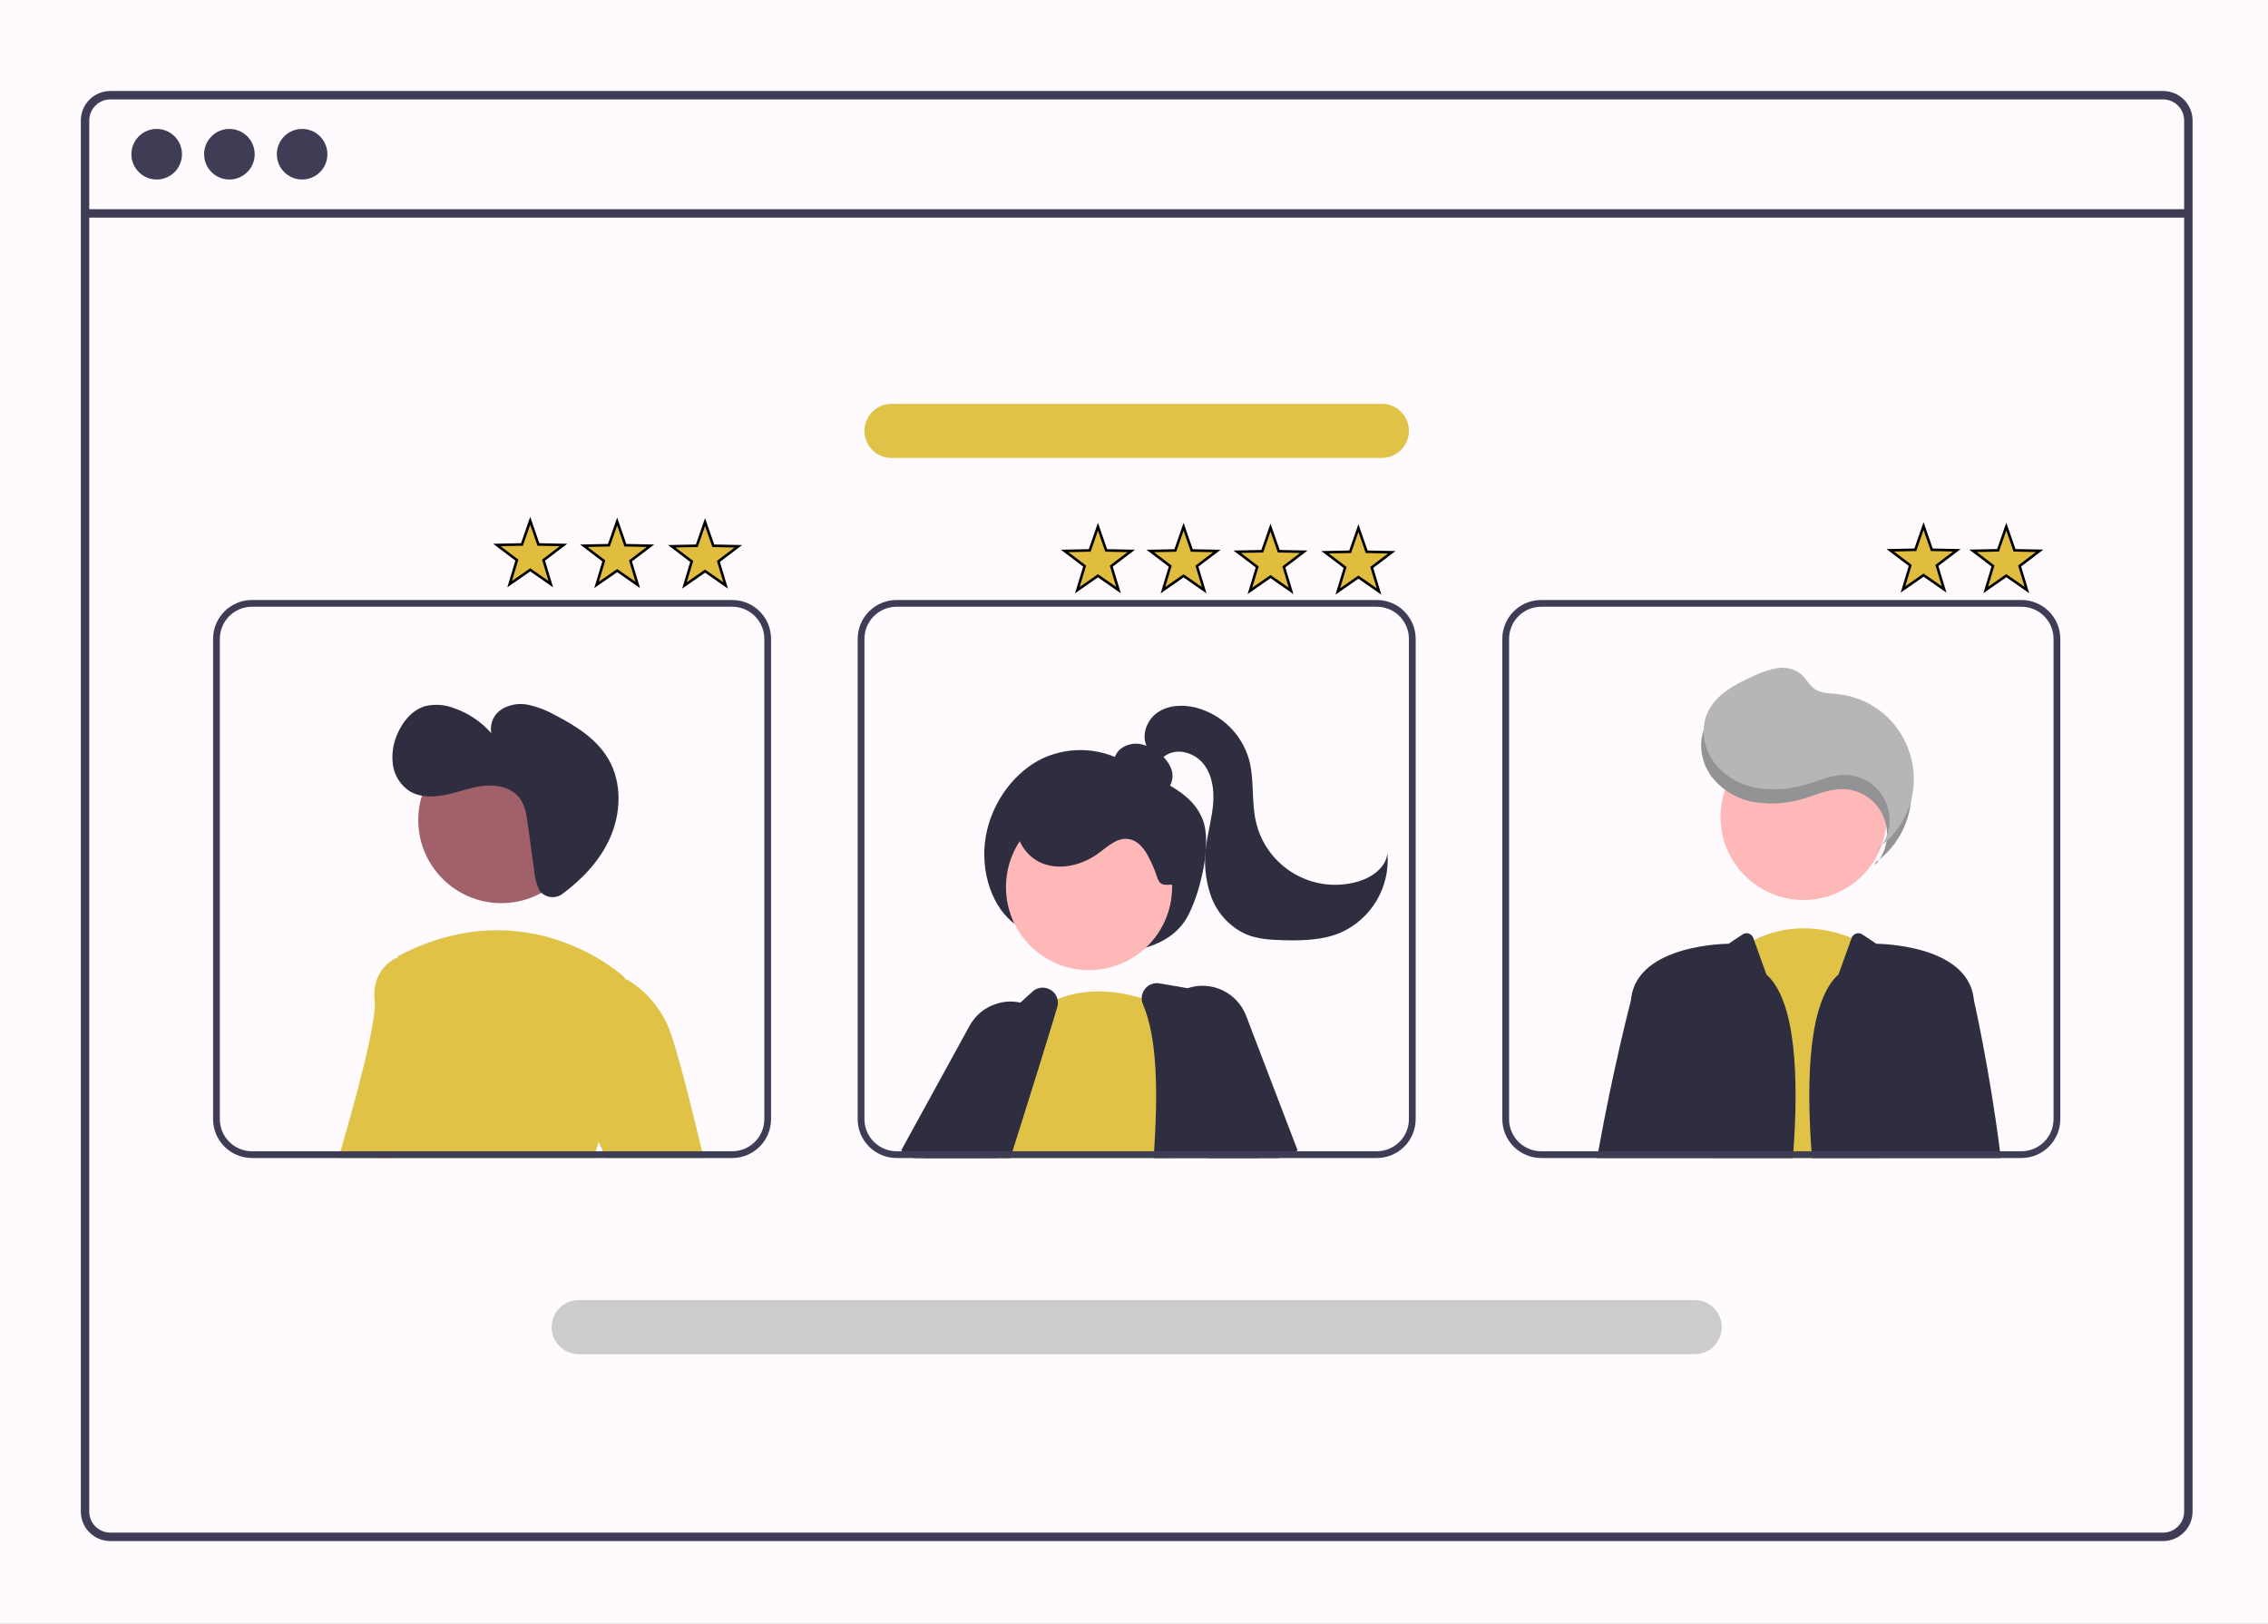 <svg data-name="Layer 1" width="880px" height="630px" viewBox="0 0 880 630" xmlns="http://www.w3.org/2000/svg" xmlns:bx="https://boxy-svg.com">
  <rect x="0" y="0" width="880" height="630" fill="#808080" stroke="none"/>
  <defs></defs>
  <rect x="-9.041" y="-7.83" width="910.718" height="664.452" style="stroke: rgb(0, 0, 0); fill: rgb(254, 250, 254);"></rect>
  <path d="M 839.28 35.304 L 42.806 35.304 C 36.489 35.31 31.371 40.429 31.364 46.746 L 31.364 586.458 C 31.371 592.775 36.489 597.895 42.806 597.9 L 839.28 597.9 C 842.629 597.9 845.808 596.433 847.979 593.885 C 848.071 593.787 848.154 593.682 848.229 593.57 C 848.912 592.736 849.465 591.801 849.869 590.802 C 850.445 589.426 850.739 587.949 850.735 586.458 L 850.735 46.746 C 850.728 40.425 845.602 35.304 839.28 35.304 Z M 847.468 586.458 C 847.469 588.055 846.999 589.617 846.116 590.946 C 845.332 592.116 844.267 593.073 843.02 593.728 C 841.864 594.325 840.582 594.636 839.28 594.633 L 42.806 594.633 C 38.293 594.628 34.636 590.971 34.631 586.458 L 34.631 46.746 C 34.636 42.233 38.293 38.576 42.806 38.571 L 839.28 38.571 C 843.798 38.571 847.461 42.229 847.468 46.746 L 847.468 586.458 Z" style="" fill="#3f3d56"></path>
  <rect x="32.995" y="81.162" width="816.1" height="3.271" fill="#3f3d56" style=""></rect>
  <circle cx="60.798" cy="59.836" r="9.812" fill="#3f3d56" style=""></circle>
  <circle cx="89.009" cy="59.836" r="9.812" fill="#3f3d56" style=""></circle>
  <circle cx="117.222" cy="59.836" r="9.812" fill="#3f3d56" style=""></circle>
  <path d="M 394.799 359.234 C 384.985 352.846 380.104 337.999 382.509 324.421 C 384.913 310.843 393.97 299.148 404.825 294.104 C 415.553 289.269 427.992 290.153 437.928 296.457 C 447.883 302.545 461.962 305.879 466.69 318.058 C 470.324 327.418 465.715 346.423 460.826 355.515 C 456.6 363.372 448.568 366.966 441.023 368.528 C 424.135 371.972 406.582 367.923 392.908 357.425 L 394.799 359.234 Z" fill="#2f2e41" style=""></path>
  <polygon points="389.68 431.351 381.834 444.879 380.797 446.663 379.288 449.288 356.155 449.288 357.716 446.663 361.758 439.853 371.179 423.95 381.847 428.215 389.68 431.351" fill="#ffb8b8" style=""></polygon>
  <path d="M 354.423 449.286 L 350.198 446.662 L 349.673 446.334 L 376.191 398.008 C 378.495 393.782 382.394 390.656 387.017 389.321 C 389.907 388.46 392.968 388.348 395.913 388.993 C 397.632 389.357 399.286 389.976 400.82 390.83 C 401.453 391.177 402.062 391.562 402.644 391.985 C 404.887 393.557 406.73 395.634 408.024 398.047 C 411.163 403.799 410.951 410.798 407.473 416.351 L 397.251 432.688 L 388.512 446.662 L 386.872 449.286 L 354.423 449.286 Z" fill="#2f2e41" style=""></path>
  <circle cx="422.555" cy="344.158" r="32.228" fill="#ffb8b8" style=""></circle>
  <path d="M 454.908 449.286 L 382.465 449.286 L 382.793 448.355 C 382.608 447.79 382.437 447.226 382.28 446.662 C 382.11 446.072 381.965 445.468 381.835 444.878 C 380.657 439.385 380.662 433.705 381.847 428.213 C 385.85 408.557 401.819 392.588 401.819 392.588 C 402.094 392.378 402.369 392.182 402.644 391.985 C 405.021 390.246 407.598 388.8 410.322 387.681 C 422.183 382.76 434.623 384.742 442.98 387.287 C 445.891 388.168 448.736 389.25 451.495 390.528 C 452.466 390.988 452.993 391.276 452.993 391.276 L 453.818 416.483 L 454.815 446.662 L 454.908 449.286 Z" fill="#e0c247" style=""></path>
  <path d="M 488.421 446.662 L 482.882 418.503 L 477.294 390.108 C 476.816 387.709 474.913 385.848 472.503 385.424 L 460.799 383.403 L 449.909 381.527 C 447.768 381.141 445.59 381.976 444.252 383.692 C 443.435 384.713 442.986 385.98 442.98 387.287 C 442.98 388.096 443.145 388.895 443.465 389.636 C 449.147 402.889 449.253 423.87 447.808 446.662 C 447.744 447.528 447.692 448.407 447.625 449.286 L 488.946 449.286 L 488.421 446.662 Z" fill="#2f2e41" style=""></path>
  <path d="M 410.322 387.681 C 409.276 383.537 404.326 381.821 400.94 384.427 L 395.914 388.993 L 375.338 407.731 C 374.698 408.307 374.196 409.019 373.869 409.817 C 371.546 415.367 367.021 426.324 361.758 439.852 C 360.905 442.056 360.026 444.326 359.122 446.662 C 358.805 447.528 358.465 448.407 358.123 449.286 L 392.03 449.286 C 392.306 448.407 392.581 447.528 392.857 446.662 C 394.365 441.899 395.835 437.228 397.253 432.688 C 401.398 419.501 405.137 407.521 408.025 398.047 C 408.824 395.423 409.555 393 410.217 390.778 C 410.524 389.773 410.56 388.704 410.322 387.681 Z" fill="#2f2e41" style=""></path>
  <polygon points="496.03 449.288 498.221 449.288 497.919 448.553 497.119 446.663 484.772 417.363 482.882 418.505 467.714 427.677 475.495 446.663 476.571 449.288 488.944 449.288 496.03 449.288" fill="#ffb8b8" style=""></polygon>
  <path d="M 483.512 394.124 C 480.041 385.038 470.02 380.308 460.799 383.403 C 460.232 383.592 459.675 383.81 459.132 384.059 C 456.024 385.446 453.374 387.69 451.495 390.528 C 450.729 391.662 450.099 392.882 449.619 394.163 C 447.9 398.656 448.046 403.649 450.026 408.032 L 453.819 416.483 L 467.386 446.662 L 468.567 449.286 L 496.03 449.286 L 497.919 448.552 L 502.828 446.662 L 503.51 446.4 L 483.512 394.124 Z" fill="#2f2e41" style=""></path>
  <path d="M 447.867 307.144 C 450.177 307.837 452.663 306.892 453.932 304.842 C 455.116 302.782 455.28 300.291 454.376 298.094 C 453.461 295.929 452.02 294.028 450.183 292.563 C 448.097 290.676 445.558 289.362 442.812 288.748 C 440.036 288.151 437.139 288.787 434.871 290.493 C 432.618 292.275 431.67 295.244 432.475 298.002 C 433.309 300.422 435.569 302.044 437.826 303.251 C 442.305 305.642 447.243 307.046 452.31 307.368 L 447.867 307.144 Z" fill="#2f2e41" style=""></path>
  <path d="M 454.137 343.195 C 448.955 343.909 449.62 341.273 447.545 336.472 C 445.47 331.671 442.692 325.971 437.484 325.485 C 433.217 325.086 429.701 328.498 426.243 331.032 C 420.081 335.547 411.777 337.758 404.633 335.048 C 397.49 332.34 392.526 323.827 395.237 316.683 C 396.942 312.697 400.223 309.595 404.299 308.116 C 408.344 306.678 412.641 306.081 416.926 306.362 C 426.453 306.666 435.8 309.06 444.302 313.37 C 450.17 316.351 455.883 320.617 458.109 326.812 C 460.335 333.006 461.8 341.711 455.435 343.387 L 454.137 343.195 Z" fill="#2f2e41" style=""></path>
  <path d="M 445.218 290.107 C 442.657 285.648 444.772 279.532 448.962 276.554 C 453.153 273.575 458.774 273.283 463.773 274.477 C 473.839 277.013 481.789 284.719 484.638 294.7 C 486.759 302.495 485.497 310.868 487.295 318.745 C 491.34 336.478 509.499 347.129 526.951 342.004 C 532.333 340.423 537.803 336.581 538.332 330.995 C 539.475 344.144 532.13 356.563 520.058 361.895 C 513.122 364.788 505.387 364.977 497.875 364.784 C 492.98 364.658 487.973 364.364 483.458 362.469 C 477.145 359.591 472.259 354.292 469.898 347.768 C 467.599 341.278 466.979 334.311 468.094 327.515 C 468.833 322.23 470.303 317.049 470.715 311.727 C 471.125 306.407 470.346 300.725 467.065 296.514 C 463.784 292.305 457.518 290.154 452.854 292.748 C 450.98 293.792 449.467 295.495 447.43 296.168 C 445.394 296.841 442.507 295.657 442.692 293.521 L 445.218 290.107 Z" fill="#2f2e41" style=""></path>
  <path d="M 665.139 449.286 L 665.389 446.662 L 672.789 369.665 C 675.215 367.767 677.821 366.109 680.572 364.718 C 695.804 357.042 710.502 360.716 718.452 363.892 C 720.559 364.717 722.596 365.713 724.54 366.87 L 728.872 446.662 L 729.016 449.286 L 665.139 449.286 Z" fill="#e0c247" style=""></path>
  <circle cx="699.797" cy="316.946" r="32.228" fill="#ffb8b8" style=""></circle>
  <path d="M 685.373 378.05 L 680.572 364.718 L 680.271 363.888 C 679.662 362.202 677.634 361.533 676.143 362.527 L 670.69 366.162 C 670.69 366.162 635.721 366.162 632.913 387.143 C 632.874 387.471 632.821 387.838 632.783 388.232 C 632.781 388.25 632.777 388.268 632.769 388.285 C 632.414 389.662 625.816 415.17 620.146 446.662 C 619.99 447.528 619.832 448.407 619.674 449.286 L 695.661 449.286 C 698.133 417.652 696.75 388.239 685.373 378.05 Z" fill="#2f2e41" style=""></path>
  <path d="M 776.016 446.662 C 771.871 414.357 765.94 388.232 765.94 388.232 C 765.888 387.838 765.835 387.471 765.794 387.143 C 762.999 366.162 728.031 366.162 728.031 366.162 L 722.583 362.53 C 721.089 361.534 719.06 362.204 718.452 363.892 L 713.349 378.05 C 701.971 388.239 700.588 417.652 703.061 449.285 L 703.062 449.286 L 776.344 449.286 C 776.239 448.407 776.121 447.528 776.016 446.662 Z" fill="#2f2e41" style=""></path>
  <path d="M 160.514 373.103 L 152.719 446.662 L 152.444 449.286 L 131.358 449.286 C 131.607 448.433 131.856 447.554 132.12 446.662 C 138.103 426.14 146.252 396.184 145.371 388.245 C 143.994 375.859 153.638 371.725 153.638 371.725 L 154.241 371.843 L 160.514 373.103 Z" fill="#e0c247" style=""></path>
  <circle cx="194.52" cy="318.171" r="32.228" fill="#a0616a" style=""></circle>
  <path d="M 236.238 433.672 C 234.613 436.669 233.281 439.814 232.262 443.067 C 231.881 444.221 231.515 445.429 231.173 446.662 C 230.923 447.515 230.7 448.394 230.479 449.286 L 145.476 449.286 C 145.596 448.42 145.699 447.541 145.817 446.662 C 150.162 412.349 153.677 377.525 154.241 371.843 C 154.294 371.305 154.32 371.03 154.32 371.03 C 205.258 344.183 242.431 379.296 242.431 379.296 C 242.431 379.296 242.483 379.546 242.562 380.031 C 243.377 384.939 247.522 413.596 236.238 433.672 Z" fill="#e0c247" style=""></path>
  <path d="M 232.262 443.067 L 226.595 430.916 L 227.971 382.734 L 242.562 380.031 L 243.075 379.939 C 250.616 384.325 256.453 391.132 259.633 399.254 C 262.467 406.34 267.86 427.649 272.414 446.662 C 272.625 447.541 272.833 448.42 273.043 449.286 L 235.162 449.286 L 233.941 446.662 L 232.262 443.067 Z" fill="#e0c247" style=""></path>
  <path d="M 284.106 232.782 L 97.755 232.782 C 89.432 232.792 82.687 239.537 82.677 247.858 L 82.677 434.21 C 82.687 442.533 89.432 449.277 97.755 449.286 L 284.106 449.286 C 292.43 449.281 299.176 442.534 299.181 434.21 L 299.181 247.858 C 299.176 239.534 292.43 232.787 284.106 232.782 Z M 296.557 434.21 C 296.552 441.085 290.98 446.657 284.106 446.662 L 97.755 446.662 C 90.882 446.652 85.312 441.083 85.301 434.21 L 85.301 247.858 C 85.312 240.985 90.882 235.417 97.755 235.406 L 284.106 235.406 C 290.98 235.413 296.552 240.984 296.557 247.858 L 296.557 434.21 Z M 152.719 446.662 L 152.444 449.286 L 230.479 449.286 C 230.7 448.394 230.923 447.515 231.173 446.662 L 152.719 446.662 Z" fill="#3f3d56" style=""></path>
  <path d="M 534.215 232.782 L 347.863 232.782 C 339.54 232.792 332.796 239.537 332.785 247.858 L 332.785 434.21 C 332.796 442.533 339.54 449.277 347.863 449.286 L 534.215 449.286 C 542.539 449.281 549.285 442.534 549.29 434.21 L 549.29 247.858 C 549.285 239.534 542.539 232.787 534.215 232.782 Z M 546.666 434.21 C 546.66 441.085 541.089 446.657 534.215 446.662 L 347.863 446.662 C 340.99 446.652 335.42 441.083 335.41 434.21 L 335.41 247.858 C 335.42 240.985 340.99 235.417 347.863 235.406 L 534.215 235.406 C 541.089 235.413 546.66 240.984 546.666 247.858 L 546.666 434.21 Z M 382.28 446.662 C 382.438 447.226 382.609 447.79 382.793 448.355 L 382.465 449.286 L 447.625 449.286 C 447.692 448.407 447.744 447.528 447.808 446.662 L 382.28 446.662 Z" fill="#3f3d56" style=""></path>
  <path d="M 784.336 232.782 L 597.985 232.782 C 589.659 232.787 582.912 239.534 582.907 247.858 L 582.907 434.21 C 582.912 442.534 589.659 449.281 597.985 449.286 L 784.336 449.286 C 792.658 449.276 799.402 442.533 799.412 434.21 L 799.412 247.858 C 799.402 239.537 792.658 232.792 784.336 232.782 Z M 796.787 434.21 C 796.778 441.083 791.208 446.652 784.336 446.662 L 597.985 446.662 C 591.109 446.657 585.538 441.085 585.531 434.21 L 585.531 247.858 C 585.538 240.984 591.109 235.413 597.985 235.406 L 784.336 235.406 C 791.208 235.417 796.778 240.985 796.787 247.858 L 796.787 434.21 Z M 695.857 446.662 C 695.793 447.528 695.726 448.407 695.661 449.286 L 752.2 449.286 C 752.305 448.42 752.424 447.541 752.529 446.662 L 695.857 446.662 Z" fill="#3f3d56" style=""></path>
  <path d="M 657.549 525.391 L 224.54 525.391 C 216.46 525.391 211.409 516.644 215.449 509.645 C 217.324 506.398 220.79 504.397 224.54 504.397 L 657.549 504.397 C 665.63 504.397 670.681 513.145 666.641 520.142 C 664.765 523.39 661.3 525.391 657.549 525.391 Z" fill="#ccc" style=""></path>
  <path d="M 536.175 177.672 L 345.913 177.672 C 337.833 177.672 332.783 168.925 336.823 161.926 C 338.698 158.678 342.163 156.677 345.913 156.677 L 536.175 156.677 C 544.256 156.677 549.307 165.425 545.267 172.423 C 543.392 175.671 539.926 177.672 536.175 177.672 Z" fill="#e0c247" style=""></path>
  <path d="M 209.936 346.249 C 212.191 348.474 215.741 348.701 218.262 346.783 C 225.857 341.152 232.526 334.144 236.472 325.595 C 240.994 315.8 241.498 303.781 236.046 294.471 C 231.438 286.601 223.3 281.523 215.188 277.353 C 212.039 275.575 208.647 274.268 205.12 273.472 C 201.554 272.686 197.823 273.287 194.686 275.155 C 191.544 277.125 189.931 280.817 190.617 284.46 C 186.721 280.014 181.731 276.664 176.142 274.742 C 172.622 273.365 168.768 273.086 165.086 273.941 C 159.94 275.4 156.182 279.973 154.127 284.914 C 152.465 288.67 151.891 292.819 152.47 296.887 C 153.087 300.979 155.409 304.619 158.862 306.904 C 163.117 309.537 168.545 309.347 173.433 308.271 C 178.321 307.196 183.051 305.325 188.032 304.852 C 193.014 304.379 198.562 305.621 201.593 309.602 C 203.729 312.406 204.276 316.069 204.757 319.561 L 207.248 337.72 C 207.453 340.347 208.123 342.916 209.23 345.306 C 209.421 345.652 209.659 345.968 209.936 346.249 Z" fill="#2f2e41" style=""></path>
  <path d="M 727.353 335.762 C 736.648 325.966 731.852 309.781 718.721 306.629 C 717.189 306.261 715.616 306.103 714.041 306.155 C 709.585 306.303 705.386 308.127 701.132 309.466 C 694.687 311.658 687.81 312.278 681.076 311.273 C 674.303 310.22 668.189 306.61 663.997 301.187 C 660.009 295.706 658.765 288.107 661.583 281.942 C 664.835 274.825 672.431 270.904 679.577 267.718 C 682.459 266.275 685.537 265.265 688.713 264.716 C 691.929 264.182 695.222 265.013 697.802 267.007 C 699.809 268.735 700.986 271.331 703.171 272.828 C 705.631 274.513 708.827 274.468 711.793 274.766 C 737.126 277.301 750.213 306.309 735.352 326.98 C 733.263 329.884 730.716 332.431 727.812 334.521 L 727.353 335.762 Z" style="fill: rgb(147, 147, 149);"></path>
  <path d="M 728.32 330.264 C 737.615 320.468 732.819 304.283 719.688 301.131 C 718.156 300.763 716.583 300.605 715.008 300.657 C 710.552 300.805 706.353 302.629 702.099 303.968 C 695.654 306.16 688.777 306.78 682.043 305.775 C 675.27 304.722 669.156 301.112 664.964 295.689 C 660.976 290.208 659.732 282.609 662.55 276.444 C 665.802 269.327 673.398 265.406 680.544 262.22 C 683.426 260.777 686.504 259.767 689.68 259.218 C 692.896 258.684 696.189 259.515 698.769 261.509 C 700.776 263.237 701.953 265.833 704.138 267.33 C 706.598 269.015 709.794 268.97 712.76 269.268 C 738.093 271.803 751.18 300.811 736.319 321.482 C 734.23 324.386 731.683 326.933 728.779 329.023 L 728.32 330.264 Z" style="fill: rgb(182, 182, 184);"></path>
  <path d="M 205.724 202.049 L 208.92 211.243 L 218.652 211.442 L 210.895 217.322 L 213.714 226.639 L 205.724 221.079 L 197.734 226.639 L 200.553 217.322 L 192.796 211.442 L 202.528 211.243 Z" style="stroke: rgb(0, 0, 0); fill: rgb(224, 189, 63);" bx:shape="star 205.724 215.642 13.593 13.593 0.4 5 1@e3f1b0a8"></path>
  <path d="M 239.46 202.342 L 242.656 211.536 L 252.388 211.735 L 244.631 217.615 L 247.45 226.932 L 239.46 221.372 L 231.47 226.932 L 234.289 217.615 L 226.532 211.735 L 236.264 211.536 Z" style="stroke: rgb(0, 0, 0); fill: rgb(224, 189, 63);" bx:shape="star 239.46 215.935 13.593 13.593 0.4 5 1@575fef1b"></path>
  <path d="M 273.564 202.55 L 276.76 211.744 L 286.492 211.943 L 278.735 217.823 L 281.554 227.14 L 273.564 221.58 L 265.574 227.14 L 268.393 217.823 L 260.636 211.943 L 270.368 211.744 Z" style="stroke: rgb(0, 0, 0); fill: rgb(224, 189, 63);" bx:shape="star 273.564 216.143 13.593 13.593 0.4 5 1@cd8f5a88"></path>
  <path d="M 459.235 204.379 L 462.431 213.573 L 472.163 213.772 L 464.406 219.652 L 467.225 228.969 L 459.235 223.409 L 451.245 228.969 L 454.064 219.652 L 446.307 213.772 L 456.039 213.573 Z" style="stroke: rgb(0, 0, 0); fill: rgb(224, 189, 63);" bx:shape="star 459.235 217.972 13.593 13.593 0.4 5 1@6cd5a76a"></path>
  <path d="M 492.971 204.672 L 496.167 213.866 L 505.899 214.065 L 498.142 219.945 L 500.961 229.262 L 492.971 223.702 L 484.981 229.262 L 487.8 219.945 L 480.043 214.065 L 489.775 213.866 Z" style="stroke: rgb(0, 0, 0); fill: rgb(224, 189, 63);" bx:shape="star 492.971 218.265 13.593 13.593 0.4 5 1@b56a695e"></path>
  <path d="M 527.075 204.88 L 530.271 214.074 L 540.003 214.273 L 532.246 220.153 L 535.065 229.47 L 527.075 223.91 L 519.085 229.47 L 521.904 220.153 L 514.147 214.273 L 523.879 214.074 Z" style="stroke: rgb(0, 0, 0); fill: rgb(224, 189, 63);" bx:shape="star 527.075 218.473 13.593 13.593 0.4 5 1@755a72c6"></path>
  <path d="M 426.013 204.36 L 429.209 213.554 L 438.941 213.753 L 431.184 219.633 L 434.003 228.95 L 426.013 223.39 L 418.023 228.95 L 420.842 219.633 L 413.085 213.753 L 422.817 213.554 Z" style="stroke: rgb(0, 0, 0); fill: rgb(224, 189, 63);" bx:shape="star 426.013 217.953 13.593 13.593 0.4 5 1@d722365f"></path>
  <path d="M 746.356 204.109 L 749.552 213.303 L 759.284 213.502 L 751.527 219.382 L 754.346 228.699 L 746.356 223.139 L 738.366 228.699 L 741.185 219.382 L 733.428 213.502 L 743.16 213.303 Z" style="stroke: rgb(0, 0, 0); fill: rgb(224, 189, 63);" bx:shape="star 746.356 217.702 13.593 13.593 0.4 5 1@05b62c3f"></path>
  <path d="M 778.46 204.317 L 781.656 213.511 L 791.388 213.71 L 783.631 219.59 L 786.45 228.907 L 778.46 223.347 L 770.47 228.907 L 773.289 219.59 L 765.532 213.71 L 775.264 213.511 Z" style="stroke: rgb(0, 0, 0); fill: rgb(224, 189, 63);" bx:shape="star 778.46 217.91 13.593 13.593 0.4 5 1@a789384e"></path>
</svg>